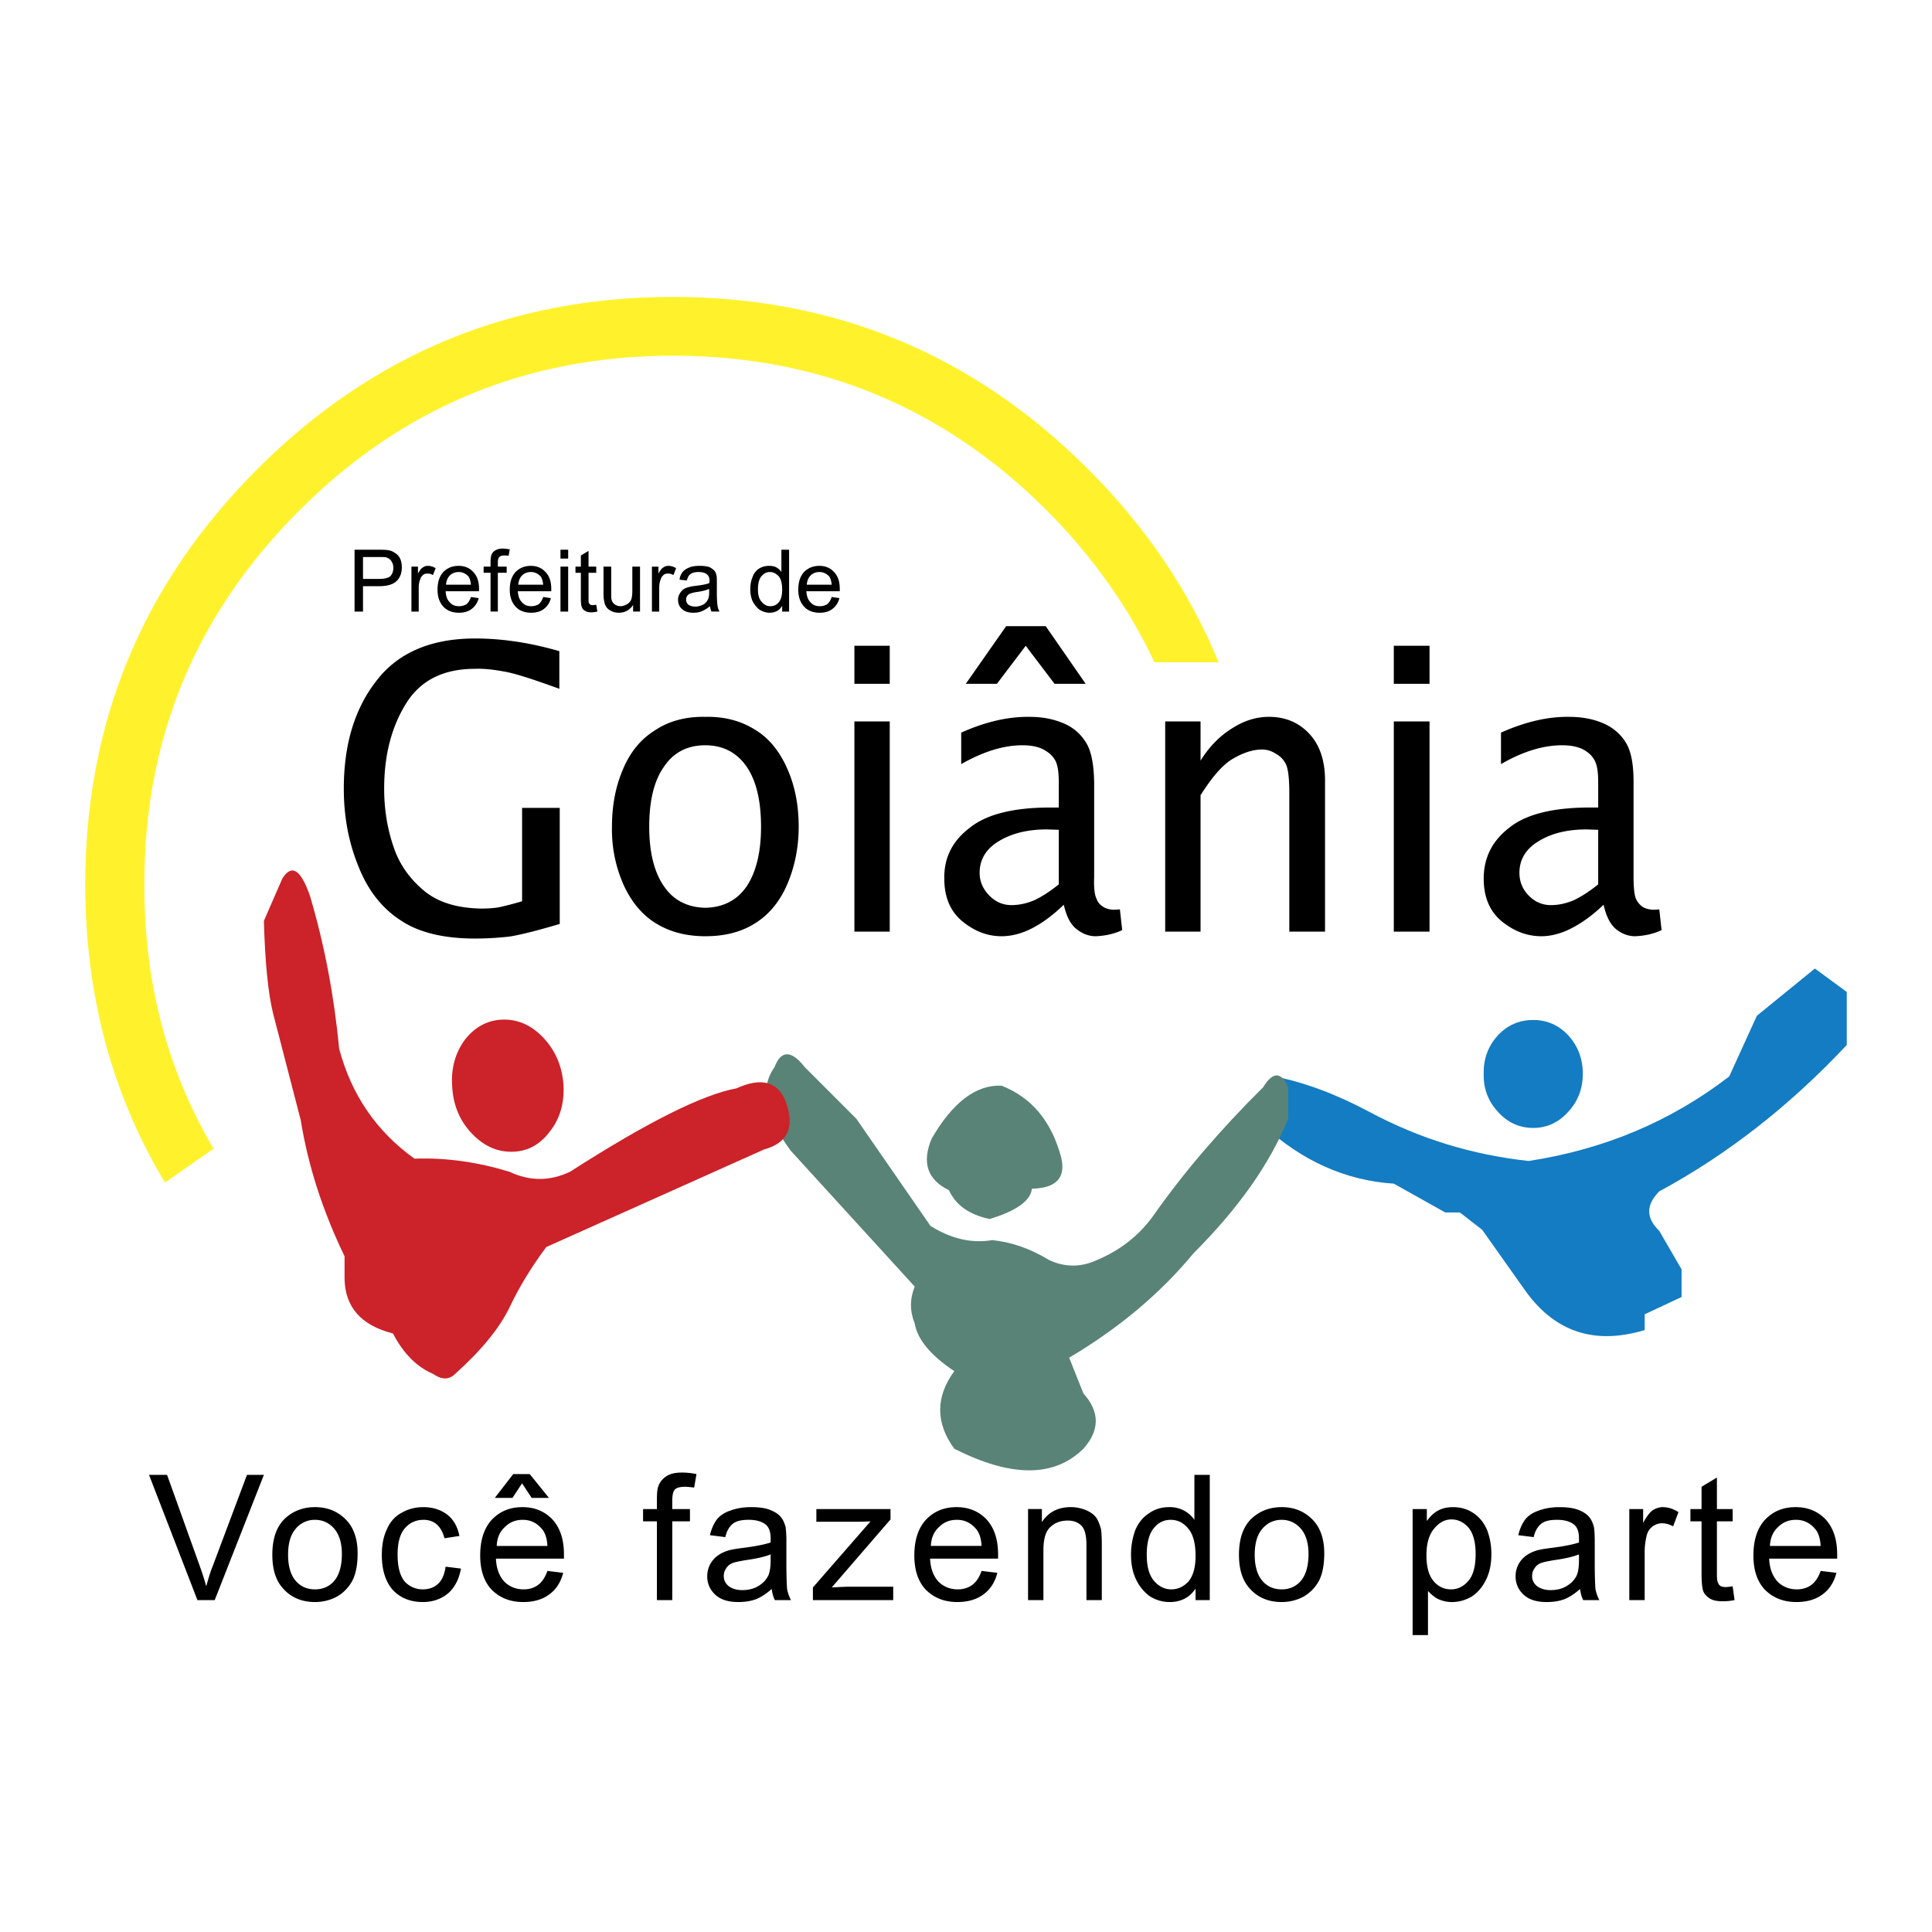 <svg xmlns="http://www.w3.org/2000/svg" width="2500" height="2500" viewBox="0 0 192.756 192.756"><g fill-rule="evenodd" clip-rule="evenodd"><path fill="#fff" d="M0 0h192.756v192.756H0V0z"/><path d="M175.283 101.342l-2.76 6.057c-5.826 4.484-12.496 7.283-20.01 8.432-5.635-.613-10.885-2.223-15.83-4.867-3.373-1.801-6.555-2.99-9.545-3.564l-1.111 4.867c3.871 3.564 8.24 5.52 13.033 5.826l5.135 2.875h1.457l2.223 1.727 4.371 6.17c2.951 4.064 6.898 5.328 11.844 3.834v-1.572l3.68-1.725v-2.76l-2.223-3.834c-1.342-1.303-1.342-2.605 0-3.947 6.746-3.643 12.994-8.51 18.705-14.605v-5.289l-3.182-2.338-5.787 4.713z" fill="#147cc2"/><path d="M156.463 110.924c.957-1.033 1.455-2.299 1.455-3.795 0-1.494-.498-2.797-1.455-3.832-.959-1.035-2.146-1.533-3.488-1.533-1.381 0-2.568.498-3.527 1.533s-1.457 2.338-1.418 3.832c-.039 1.496.459 2.762 1.418 3.795.959 1.074 2.146 1.611 3.527 1.611 1.341 0 2.529-.537 3.488-1.611z" fill="#147cc2"/><path d="M128.52 111.615v-3.145c-.691-1.57-1.533-1.57-2.492 0-4.293 4.256-7.934 8.51-10.924 12.766-1.418 1.992-3.297 3.488-5.674 4.484-1.57.729-3.182.729-4.752 0-1.879-1.15-3.795-1.803-5.674-1.994-2.032.346-4.102-.115-6.171-1.418l-7.398-10.693-5.136-5.137c-1.342-1.725-2.377-1.725-3.028 0-1.495 2.07-.958 4.83 1.61 8.318l12.381 13.568c-.499 1.227-.499 2.453 0 3.68.268 1.572 1.572 3.182 3.948 4.754-1.878 2.566-1.878 5.174 0 7.742 5.674 2.875 9.967 2.875 12.879 0 1.648-1.84 1.648-3.68 0-5.52l-1.418-3.564c4.982-2.951 9.123-6.439 12.381-10.389 4.483-4.483 7.665-8.967 9.468-13.452z" fill="#598376"/><path d="M99.924 108.318c-2.529-.115-4.868 1.648-6.976 5.289-.997 2.377-.422 4.102 1.725 5.137.69 1.494 2.031 2.453 4.064 2.875 2.682-.805 4.102-1.84 4.215-3.027 2.453-.039 3.412-1.113 2.914-3.145-.96-3.564-2.915-5.941-5.942-7.129z" fill="#598376"/><path d="M28.168 87.658l-1.84 4.217c.115 4.139.421 7.206.919 9.237l2.76 10.656c.728 4.523 2.185 9.047 4.37 13.57v2.223c.038 2.836 1.648 4.676 4.83 5.48 1.035 1.994 2.376 3.336 3.986 4.025.881.613 1.61.613 2.223 0 2.569-2.301 4.409-4.523 5.443-6.67.958-2.031 2.185-4.023 3.642-5.979l21.733-9.736c2.415-.652 3.105-2.301 2.108-4.906-.805-1.879-2.415-2.301-4.868-1.189-3.374.613-8.893 3.373-16.598 8.318-2.032.959-4.025.959-6.056 0-3.144-.959-6.287-1.418-9.468-1.303-3.795-2.723-6.287-6.363-7.513-10.963-.499-5.252-1.457-10.35-2.913-15.256-.918-2.644-1.838-3.219-2.758-1.724z" fill="#cc2229"/><path d="M50.323 101.725c-1.571 0-2.836.652-3.872 1.918-.996 1.303-1.457 2.873-1.341 4.676.076 1.801.69 3.373 1.839 4.637 1.189 1.305 2.53 1.955 4.063 1.955s2.798-.65 3.795-1.955c1.035-1.264 1.495-2.836 1.418-4.637-.115-1.803-.729-3.373-1.916-4.676-1.149-1.266-2.491-1.918-3.986-1.918z" fill="#cc2229"/><path d="M115.18 66.077h6.402c-2.877-7.015-7.207-13.454-13.033-19.28-11.461-11.462-25.261-17.172-41.437-17.172s-29.975 5.711-41.436 17.172S8.504 72.057 8.504 88.232c0 10.771 2.53 20.508 7.628 29.209.114.191.229.344.345.537l4.83-3.373c-4.638-7.859-6.938-16.637-6.9-26.373-.038-14.565 5.137-26.985 15.448-37.295 10.311-10.312 22.73-15.448 37.296-15.448 14.527 0 26.985 5.136 37.297 15.448 4.599 4.638 8.163 9.659 10.732 15.14z" fill="#fff22d"/><path d="M119.779 75.89v-3.91h-3.527v20.967h3.527V79.339c1.189-1.878 2.262-3.104 3.297-3.679.996-.575 1.955-.882 2.836-.882.498 0 .959.153 1.381.422.422.23.766.575.996 1.035.23.459.346 1.418.346 2.875v13.837h3.564V77.883c0-2.031-.537-3.565-1.572-4.677-1.035-1.111-2.377-1.687-4.025-1.687-1.264 0-2.49.384-3.68 1.15-1.188.729-2.262 1.803-3.143 3.221zM96.359 68.224h3.104l2.875-3.795 2.875 3.795h3.105l-3.986-5.75h-3.949l-4.024 5.75zM95.899 73.092v3.143c2.224-1.265 4.255-1.879 6.095-1.879.805 0 1.494.116 2.031.383.537.269.959.613 1.227 1.074.268.459.383 1.188.383 2.223v2.53h-.842c-3.719 0-6.402.69-8.051 2.032-1.725 1.303-2.567 2.99-2.529 5.06 0 1.878.613 3.296 1.84 4.293 1.188.958 2.454 1.457 3.872 1.457.996 0 2.031-.269 3.066-.805s2.07-1.303 3.143-2.338c.27 1.188.691 1.994 1.305 2.453.574.46 1.227.69 1.877.69.959-.039 1.84-.23 2.645-.613l-.229-2.07c-.346.038-.576.038-.729.038-.346-.038-.691-.115-.959-.306a1.49 1.49 0 0 1-.65-.805c-.193-.383-.27-1.111-.23-2.146V78c-.039-1.839-.307-3.181-.883-4.025-.574-.881-1.342-1.495-2.338-1.878-.957-.383-2.031-.575-3.182-.575-2.187-.04-4.447.497-6.862 1.57zm8.548 9.659l1.188.039v5.442c-.805.652-1.609 1.188-2.414 1.572-.805.345-1.572.499-2.301.499-.844 0-1.57-.308-2.184-.921-.652-.651-.998-1.418-.998-2.3 0-1.341.652-2.415 1.955-3.181 1.266-.766 2.875-1.15 4.754-1.15zM149.754 73.092v3.143c2.186-1.265 4.217-1.879 6.096-1.879.805 0 1.457.116 2.031.383.537.269.92.613 1.188 1.074.27.459.383 1.188.383 2.223v2.53h-.842c-3.719 0-6.402.69-8.051 2.032-1.686 1.303-2.529 2.99-2.529 5.06 0 1.878.613 3.296 1.84 4.293 1.188.958 2.492 1.457 3.91 1.457.957 0 1.992-.269 3.027-.805s2.109-1.303 3.182-2.338c.27 1.188.689 1.994 1.266 2.453.574.46 1.227.69 1.877.69.959-.039 1.842-.23 2.646-.613l-.23-2.07c-.307.038-.537.038-.691.038-.383-.038-.727-.115-.996-.306a1.948 1.948 0 0 1-.65-.805c-.154-.383-.23-1.111-.23-2.146V78c0-1.839-.268-3.181-.844-4.025-.574-.881-1.379-1.495-2.338-1.878-.957-.383-2.031-.575-3.221-.575-2.148-.04-4.408.497-6.824 1.57zm1.84 13.991c0-1.341.652-2.415 1.955-3.181 1.266-.767 2.836-1.15 4.754-1.15l1.148.039v5.442c-.805.652-1.609 1.188-2.414 1.572-.805.345-1.572.499-2.301.499-.842 0-1.57-.308-2.184-.921-.652-.652-.958-1.419-.958-2.3zM142.625 68.224v-3.795h-3.564v3.795h3.564zM139.061 92.947h3.564V71.98h-3.564v20.967zM171.297 150.559v-3.143l-1.533.92v2.223h-1.111v1.227h1.111v5.213c0 .92.076 1.533.191 1.803.115.268.344.498.65.689s.729.268 1.305.268c.344 0 .729-.037 1.148-.115l-.191-1.379c-.268.039-.498.076-.689.076-.23 0-.422-.037-.537-.113a.599.599 0 0 1-.229-.309c-.078-.113-.115-.422-.115-.842v-5.291h1.57v-1.227h-1.57zM182.145 151.594c-.768-.805-1.764-1.227-2.99-1.227-1.266 0-2.262.422-3.066 1.266-.768.842-1.15 2.031-1.15 3.564 0 1.457.383 2.607 1.15 3.412.805.805 1.84 1.227 3.143 1.227 1.074 0 1.955-.27 2.607-.768.689-.498 1.15-1.227 1.379-2.146l-1.57-.191c-.23.652-.537 1.111-.959 1.418-.383.27-.844.422-1.418.422-.768 0-1.418-.268-1.916-.766-.5-.537-.807-1.305-.844-2.301h6.785v-.422c-.001-1.494-.386-2.644-1.151-3.488zm-2.954.039c.768 0 1.381.307 1.879.881.346.383.537.959.576 1.725h-5.061c.039-.805.307-1.418.805-1.877.499-.499 1.075-.729 1.801-.729zM155.352 151.633c.805 0 1.379.191 1.762.537.27.268.422.689.422 1.303v.422c-.574.191-1.494.383-2.721.535-.613.078-1.074.154-1.381.23-.422.115-.766.27-1.111.498a2.515 2.515 0 0 0-1.112 2.11c0 .729.268 1.342.805 1.84s1.303.729 2.301.729c.613 0 1.188-.078 1.725-.27.498-.191 1.035-.537 1.609-1.035.039.422.154.805.307 1.111h1.609a3.994 3.994 0 0 1-.383-1.072c-.039-.383-.076-1.303-.076-2.721v-2.07c0-.652-.039-1.15-.076-1.418-.115-.422-.27-.768-.5-1.035-.229-.268-.574-.498-1.072-.691-.498-.191-1.111-.268-1.879-.268-.766 0-1.455.115-2.07.346-.574.191-1.033.498-1.34.881-.307.422-.537.92-.691 1.572l1.533.191c.154-.652.422-1.074.768-1.342s.842-.383 1.571-.383zm-.309 4.023c1.113-.152 1.918-.344 2.492-.574v.574c0 .652-.076 1.189-.229 1.533-.23.461-.576.807-1.037 1.074-.459.268-.996.383-1.57.383s-1.035-.152-1.381-.42c-.307-.27-.459-.576-.459-.998 0-.268.076-.537.229-.729.115-.229.346-.422.613-.537.27-.112.692-.191 1.342-.306zM164.32 153.088c.115-.344.307-.613.574-.805a1.57 1.57 0 0 1 .92-.307c.385 0 .768.115 1.113.307l.535-1.418c-.535-.344-1.074-.498-1.572-.498-.344 0-.689.115-.996.307-.268.191-.613.613-.959 1.266v-1.381h-1.379v9.084h1.533v-4.752a6.844 6.844 0 0 1 .231-1.803zM114.643 150.98c-.613.383-1.072.959-1.379 1.686a7.13 7.13 0 0 0-.422 2.455c0 .92.152 1.725.498 2.453s.805 1.264 1.379 1.686a3.666 3.666 0 0 0 1.994.576c1.111 0 1.992-.461 2.568-1.342v1.148h1.418v-12.494h-1.533v4.484a2.979 2.979 0 0 0-1.035-.92 3.03 3.03 0 0 0-1.457-.346c-.766.001-1.455.193-2.031.614zm2.146.653c.729 0 1.305.307 1.764.881.498.574.729 1.494.729 2.723 0 1.111-.23 1.953-.689 2.529-.498.537-1.074.805-1.727.805-.65 0-1.227-.268-1.725-.844-.498-.574-.729-1.455-.729-2.605 0-1.189.23-2.07.691-2.646.459-.576 1.036-.843 1.686-.843zM109.393 151.441c-.23-.307-.576-.576-1.035-.768a3.924 3.924 0 0 0-1.533-.307c-1.266 0-2.225.498-2.875 1.496v-1.305h-1.381v9.084h1.533v-4.943c0-1.189.23-1.955.729-2.377.461-.422 1.035-.613 1.688-.613.42 0 .766.076 1.072.268.307.193.498.422.613.768.115.307.191.766.191 1.379v5.52h1.533v-5.557c0-.729-.037-1.227-.076-1.496-.116-.459-.268-.842-.459-1.149zM98.428 151.594c-.766-.805-1.762-1.227-2.989-1.227-1.265 0-2.262.422-3.066 1.266-.767.842-1.15 2.031-1.15 3.564 0 1.457.383 2.607 1.15 3.412.805.805 1.84 1.227 3.143 1.227 1.074 0 1.956-.27 2.608-.768.689-.498 1.148-1.227 1.379-2.146l-1.572-.191c-.229.652-.535 1.111-.958 1.418-.383.27-.843.422-1.418.422-.767 0-1.419-.268-1.917-.766-.498-.537-.805-1.305-.843-2.301h6.784v-.422c-.001-1.494-.384-2.644-1.151-3.488zm-4.752.767c.499-.498 1.073-.729 1.802-.729.766 0 1.379.307 1.878.881.346.383.537.959.574 1.725h-5.059c.038-.804.306-1.418.805-1.877zM142.355 150.559h-1.418v12.572h1.533v-4.406c.27.305.576.574.998.805.42.191.881.307 1.379.307.729 0 1.381-.193 2.031-.576.613-.42 1.074-.996 1.418-1.725.346-.729.5-1.572.5-2.492 0-.881-.154-1.646-.422-2.377-.307-.727-.768-1.303-1.342-1.686-.613-.422-1.303-.613-2.07-.613-.576 0-1.074.115-1.494.346-.422.229-.768.574-1.113 1.035v-1.19zm.729 1.955c.5-.613 1.074-.92 1.725-.92.652 0 1.229.27 1.727.844.459.574.689 1.457.689 2.605 0 1.189-.23 2.109-.729 2.684-.498.576-1.072.844-1.725.844-.689 0-1.266-.268-1.725-.805-.498-.576-.729-1.418-.729-2.607.001-1.188.269-2.071.767-2.645zM130.934 151.594c-.805-.805-1.801-1.227-3.066-1.227-1.111 0-2.07.346-2.836.996-.959.807-1.42 2.07-1.42 3.758 0 1.533.385 2.684 1.189 3.488.766.805 1.801 1.227 3.066 1.227.805 0 1.533-.193 2.186-.537a4.033 4.033 0 0 0 1.533-1.572c.344-.65.535-1.572.535-2.76 0-1.418-.383-2.569-1.187-3.373zm-3.067.039c.768 0 1.418.307 1.916.881s.768 1.418.768 2.529c0 1.189-.27 2.109-.768 2.684-.498.576-1.148.844-1.916.844s-1.418-.268-1.916-.844c-.498-.574-.768-1.455-.768-2.605 0-1.189.27-2.033.768-2.607s1.149-.882 1.916-.882zM63.854 56.533h-.767v2.415c0 .383-.038.689-.115.881s-.23.345-.421.46c-.192.115-.422.191-.652.191s-.422-.076-.575-.191-.268-.269-.306-.46c-.039-.153-.039-.421-.039-.805v-2.491h-.766v2.798c0 .306.038.537.077.69.038.23.115.421.23.575.115.153.268.268.499.383.229.115.459.153.728.153.613 0 1.073-.269 1.418-.767v.651h.69v-4.483h-.001zM65.924 57.798c.038-.192.153-.307.268-.421.115-.115.268-.153.46-.153.191 0 .345.038.537.153l.269-.69c-.269-.153-.499-.23-.767-.23a.777.777 0 0 0-.499.153c-.153.077-.307.269-.499.614v-.69h-.651v4.484h.728V58.68c.001-.346.039-.614.154-.882zM68.799 56.609c-.307.115-.537.269-.69.46a1.418 1.418 0 0 0-.307.767l.729.076c.077-.307.191-.536.383-.651.153-.115.421-.192.766-.192.384 0 .69.077.882.268.153.115.23.346.23.652 0 .038 0 .076-.038.191-.269.115-.729.192-1.341.269-.307.038-.537.076-.652.115a1.832 1.832 0 0 0-.575.23 1.52 1.52 0 0 0-.383.46 1.079 1.079 0 0 0-.153.575c0 .384.115.69.383.92.268.268.652.383 1.15.383.307 0 .575-.039.843-.153a3.07 3.07 0 0 0 .805-.499c.038.191.076.383.153.536h.805a1.5 1.5 0 0 1-.191-.536c-.039-.191-.077-.613-.077-1.342v-.997c0-.345 0-.613-.039-.728-.038-.191-.115-.383-.229-.498a1.886 1.886 0 0 0-.499-.346 3.48 3.48 0 0 0-.958-.115c-.383.002-.729.041-.997.155zm1.955 2.147v.306c0 .345-.039.575-.115.729-.115.23-.269.422-.499.537s-.499.191-.767.191c-.307 0-.536-.077-.689-.191s-.23-.307-.23-.499c0-.153.038-.268.115-.383.077-.115.191-.191.307-.229s.345-.115.651-.154c.575-.077.958-.192 1.227-.307zM75.737 56.725a1.59 1.59 0 0 0-.651.843c-.154.345-.23.767-.23 1.227s.077.843.23 1.188c.191.345.421.651.69.843.306.191.651.307.996.307.575 0 .997-.23 1.265-.69v.575h.69v-6.171h-.767v2.223c-.115-.191-.307-.345-.499-.46-.191-.115-.46-.153-.728-.153a1.841 1.841 0 0 0-.996.268zm.23.766c.23-.268.498-.422.843-.422s.613.154.882.422c.229.268.345.728.345 1.342 0 .575-.115.996-.345 1.264-.23.269-.499.384-.844.384s-.613-.153-.843-.422c-.269-.268-.384-.69-.384-1.265.001-.575.116-1.035.346-1.303zM83.211 57.069c-.383-.421-.882-.613-1.457-.613-.613 0-1.112.192-1.533.613-.383.422-.575.997-.575 1.764 0 .728.192 1.264.575 1.686s.92.614 1.571.614c.499 0 .92-.116 1.265-.383.345-.269.575-.613.69-1.073l-.767-.115c-.115.345-.269.575-.46.729a1.47 1.47 0 0 1-.729.191c-.383 0-.69-.115-.92-.384-.268-.268-.383-.613-.421-1.111h3.334v-.229c.002-.73-.189-1.305-.573-1.689zm-2.338.346c.23-.23.537-.345.882-.345.383 0 .69.154.958.422.154.192.23.499.269.843H80.49c.038-.384.153-.69.383-.92zM37.712 54.846h-2.338v6.171h.843v-2.53h1.572c.881 0 1.457-.191 1.801-.536.345-.345.499-.805.499-1.342 0-.306-.038-.575-.153-.843a1.248 1.248 0 0 0-.498-.575 1.545 1.545 0 0 0-.767-.307c-.23-.038-.537-.038-.959-.038zm-1.495 2.913v-2.185h1.572c.345 0 .613 0 .767.038.191.077.383.191.499.383.115.191.191.383.191.652 0 .345-.115.652-.307.843-.23.192-.613.268-1.15.268h-1.572v.001zM41.699 56.533h-.652v4.484h.729v-2.338c0-.345.038-.613.153-.881.039-.192.153-.307.269-.421.115-.115.268-.153.46-.153s.345.038.537.153l.268-.69c-.268-.153-.498-.23-.766-.23a.778.778 0 0 0-.499.153c-.153.077-.306.269-.498.614v-.691h-.001zM45.762 56.456c-.614 0-1.112.192-1.534.613-.383.422-.575.997-.575 1.764 0 .728.191 1.264.575 1.686s.92.614 1.572.614c.498 0 .92-.116 1.265-.383.345-.269.575-.613.69-1.073l-.766-.115c-.115.345-.269.575-.46.729a1.47 1.47 0 0 1-.729.191c-.384 0-.69-.115-.92-.384-.269-.268-.383-.613-.422-1.111h3.335v-.229c0-.729-.192-1.304-.575-1.687-.383-.423-.881-.615-1.456-.615zm-.882.959c.23-.23.536-.345.882-.345.383 0 .689.154.958.422.153.192.229.499.269.843h-2.492c.038-.384.153-.69.383-.92zM49.671 56.533v-.422c0-.269.039-.422.153-.537.115-.115.269-.153.499-.153.115 0 .269 0 .421.038l.115-.652c-.268-.038-.498-.076-.69-.076-.345 0-.575.076-.767.192a.89.89 0 0 0-.383.46 2.862 2.862 0 0 0-.077.689v.46h-.69v.613h.69v3.871h.728v-3.871h.882v-.613h-.881v.001zM52.968 56.456c-.613 0-1.112.192-1.533.613-.383.422-.575.997-.575 1.764 0 .728.192 1.264.575 1.686s.92.614 1.571.614c.498 0 .92-.116 1.265-.383.345-.269.575-.613.69-1.073l-.767-.115c-.115.345-.269.575-.46.729a1.47 1.47 0 0 1-.729.191c-.383 0-.689-.115-.92-.384-.268-.268-.383-.613-.421-1.111H55v-.229c0-.729-.191-1.304-.575-1.687-.383-.423-.882-.615-1.457-.615zm-.882.959c.23-.23.537-.345.882-.345.383 0 .69.154.958.422.153.192.23.499.269.843h-2.492c.039-.384.153-.69.383-.92zM57.415 56.533v.613h.537v2.568c0 .46.039.767.115.882.039.153.154.268.307.345.153.115.384.153.652.153.192 0 .383-.038.575-.077l-.115-.689c-.115.039-.23.039-.345.039-.115 0-.192 0-.23-.039-.077-.038-.115-.115-.153-.153-.039-.077-.039-.23-.039-.421v-2.607h.767v-.613h-.767v-1.572l-.766.46v1.112h-.538v-.001zM56.686 56.533h-.767v4.484h.767v-4.484zM55.919 54.846v.882h.767v-.882h-.767zM47.372 66.729c.882-.039 1.878.076 2.914.268.958.154 2.798.729 5.519 1.725v-3.756c-2.913-.843-5.711-1.265-8.394-1.265-4.408 0-7.705 1.418-9.851 4.217-2.185 2.798-3.258 6.363-3.258 10.771 0 2.836.499 5.405 1.457 7.743.92 2.338 2.3 4.14 4.178 5.366 1.801 1.227 4.293 1.84 7.475 1.84 1.188 0 2.3-.076 3.373-.191 1.035-.153 2.721-.575 5.06-1.265V80.605h-3.756v9.314c-1.035.307-1.84.498-2.376.613-.498.076-1.073.115-1.687.115-2.415-.039-4.332-.613-5.75-1.802-1.418-1.188-2.453-2.645-3.028-4.408-.613-1.802-.92-3.719-.92-5.75 0-3.335.729-6.133 2.146-8.433 1.417-2.337 3.716-3.525 6.898-3.525zM88.77 64.429h-3.527v3.795h3.527v-3.795zM88.77 71.98h-3.527v20.967h3.527V71.98zM65.349 72.862c-1.418.881-2.492 2.186-3.22 3.948-.729 1.725-1.073 3.603-1.073 5.673a13.62 13.62 0 0 0 1.188 5.865c.805 1.725 1.916 3.028 3.296 3.833 1.342.805 2.952 1.227 4.83 1.227 1.955 0 3.603-.422 4.983-1.304 1.418-.882 2.491-2.223 3.22-3.948.728-1.725 1.112-3.642 1.112-5.673 0-2.185-.384-4.14-1.188-5.903s-1.878-3.029-3.258-3.833c-1.379-.843-2.99-1.265-4.868-1.227-1.955-.038-3.642.422-5.022 1.342zm5.022 1.494c1.725 0 3.105.691 4.102 2.108.958 1.38 1.456 3.374 1.456 6.018 0 2.568-.498 4.562-1.456 5.979-.959 1.38-2.339 2.07-4.102 2.108-1.763-.038-3.144-.729-4.102-2.108-.997-1.418-1.495-3.411-1.495-5.979 0-2.645.498-4.638 1.495-6.018.958-1.417 2.338-2.108 4.102-2.108zM52.125 150.367c-1.265 0-2.262.422-3.067 1.266-.767.842-1.149 2.031-1.149 3.564 0 1.457.383 2.607 1.149 3.412.805.805 1.84 1.227 3.144 1.227 1.073 0 1.955-.27 2.606-.768.689-.498 1.15-1.227 1.38-2.146l-1.572-.191c-.23.652-.537 1.111-.958 1.418-.383.27-.843.422-1.418.422-.767 0-1.418-.268-1.917-.766-.499-.537-.805-1.305-.843-2.301h6.785v-.422c0-1.494-.383-2.645-1.15-3.488-.767-.805-1.763-1.227-2.99-1.227zm-1.763 1.994c.498-.498 1.073-.729 1.801-.729.767 0 1.38.307 1.878.881.345.383.537.959.575 1.725h-5.06c.039-.804.307-1.418.806-1.877zM52.853 147.07h-1.648l-1.84 2.377h1.763l.958-1.457.959 1.457h1.725l-1.917-2.377zM40.396 152.475c.499-.574 1.112-.842 1.878-.842.498 0 .958.152 1.303.459.345.307.613.768.767 1.381l1.495-.23c-.191-.92-.575-1.609-1.188-2.107-.652-.5-1.457-.768-2.415-.768-.805 0-1.533.191-2.185.574-.652.346-1.15.922-1.457 1.648-.346.729-.499 1.572-.499 2.568 0 1.496.383 2.684 1.112 3.488.767.805 1.763 1.189 2.99 1.189.997 0 1.839-.307 2.53-.883.652-.574 1.073-1.418 1.265-2.453l-1.533-.191c-.115.768-.345 1.342-.767 1.725-.383.346-.882.537-1.495.537a2.411 2.411 0 0 1-1.84-.805c-.46-.576-.689-1.457-.689-2.645-.001-1.188.229-2.069.728-2.645zM34.492 151.594c-.805-.805-1.801-1.227-3.066-1.227-1.112 0-2.07.346-2.837.996-.958.807-1.418 2.07-1.418 3.758 0 1.533.383 2.684 1.188 3.488.767.805 1.801 1.227 3.066 1.227.805 0 1.533-.193 2.185-.537a4.019 4.019 0 0 0 1.533-1.572c.345-.65.537-1.572.537-2.76.001-1.418-.383-2.569-1.188-3.373zm-3.066.039c.767 0 1.418.307 1.916.881.499.574.767 1.418.767 2.529 0 1.189-.268 2.109-.767 2.684-.498.576-1.149.844-1.916.844-.767 0-1.418-.268-1.917-.844-.498-.574-.767-1.455-.767-2.605 0-1.189.269-2.033.767-2.607a2.455 2.455 0 0 1 1.917-.882zM78.382 152.361c-.115-.422-.269-.768-.499-1.035s-.575-.498-1.073-.691c-.498-.191-1.111-.268-1.878-.268-.767 0-1.456.115-2.07.346-.575.191-1.035.498-1.341.881-.307.422-.537.92-.69 1.572l1.533.191c.153-.652.421-1.074.767-1.342s.843-.383 1.571-.383c.805 0 1.38.191 1.763.537.269.268.422.689.422 1.303v.422c-.575.191-1.495.383-2.722.535-.613.078-1.073.154-1.38.23-.421.115-.767.27-1.112.498a2.52 2.52 0 0 0-1.112 2.11c0 .729.269 1.342.805 1.84s1.303.729 2.3.729c.613 0 1.188-.078 1.725-.27.498-.191 1.035-.537 1.609-1.035.039.422.154.805.307 1.111h1.61a3.96 3.96 0 0 1-.383-1.072c-.039-.383-.077-1.303-.077-2.721v-2.07a10.9 10.9 0 0 0-.075-1.418zm-1.495 2.721v.574c0 .652-.077 1.189-.23 1.533-.23.461-.575.807-1.035 1.074s-.996.383-1.571.383-1.035-.152-1.38-.42c-.307-.27-.46-.576-.46-.998 0-.268.076-.537.23-.729.115-.229.345-.422.613-.537.268-.113.69-.191 1.342-.307 1.111-.151 1.916-.343 2.491-.573zM88.846 151.594v-1.035h-7.397v1.266h3.68c.499 0 1.074 0 1.725-.039l-5.75 6.594v1.264h8.011v-1.34h-4.178c-.613 0-1.265.037-1.955.076l5.864-6.786zM66.46 147.301c-.345.23-.613.537-.767.959-.115.268-.153.727-.153 1.342v.957h-1.38v1.227h1.38v7.857h1.533v-7.857h1.764v-1.227h-1.764v-.805c0-.574.077-.957.269-1.15.191-.191.537-.268.997-.268.268 0 .575.039.919.076l.23-1.342a6.973 6.973 0 0 0-1.457-.152c-.65 0-1.187.115-1.571.383zM26.328 147.148h-1.687l-3.411 9.084c-.269.652-.46 1.342-.651 2.031a30.844 30.844 0 0 0-.652-2.031l-3.258-9.084h-1.801l4.83 12.494h1.725l4.905-12.494z"/></g></svg>